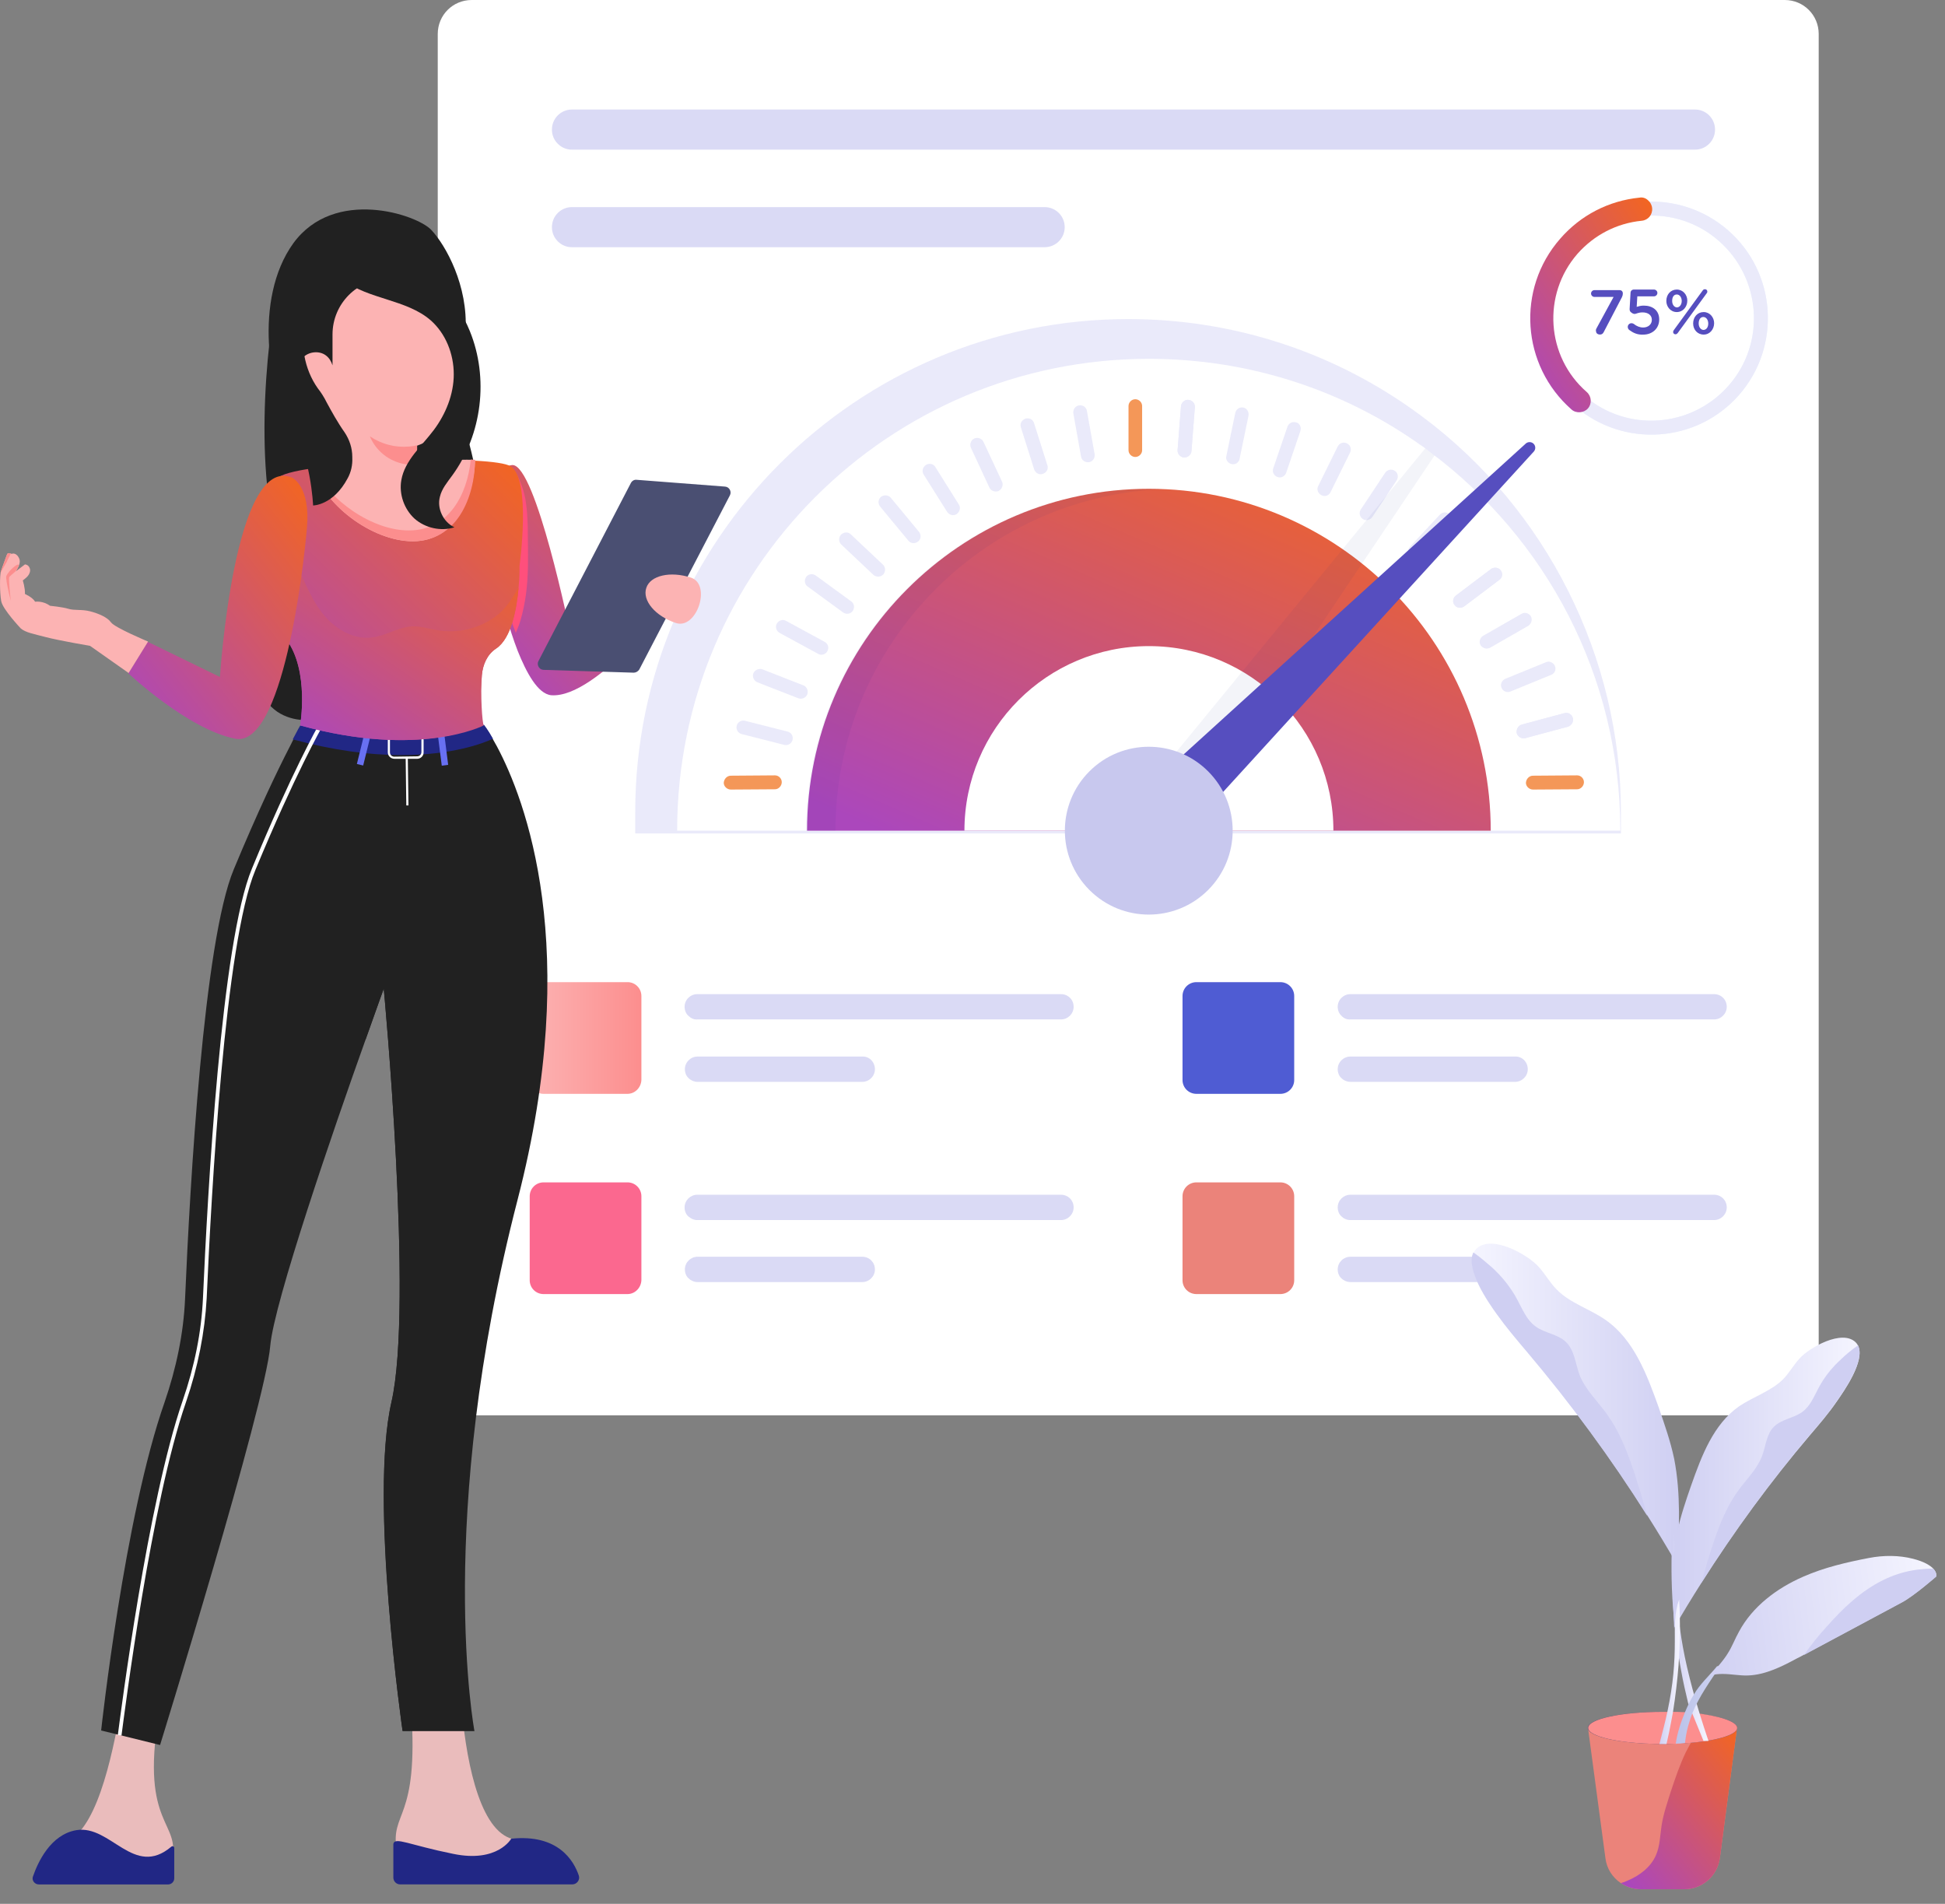 <svg width="47" height="46" viewBox="0 0 47 46" fill="none" xmlns="http://www.w3.org/2000/svg">
<rect x="0" y="0" width="47" height="46" fill="#808080" stroke="none"/>
<path d="M43.128 34.197H11.398C10.943 34.197 10.578 33.832 10.578 33.377V0.82C10.578 0.365 10.943 0 11.398 0H43.128C43.583 0 43.948 0.365 43.948 0.82V33.377C43.948 33.832 43.583 34.197 43.128 34.197Z" fill="white"/>
<path d="M13.479 3.474C13.389 3.385 13.337 3.265 13.337 3.131C13.337 2.863 13.553 2.646 13.822 2.646H40.959C41.227 2.646 41.443 2.863 41.443 3.131C41.443 3.399 41.227 3.616 40.959 3.616H13.822C13.687 3.616 13.568 3.563 13.479 3.474Z" fill="#DADAF5"/>
<path d="M25.728 5.489C25.728 5.757 25.511 5.973 25.243 5.973H13.822C13.687 5.973 13.568 5.921 13.479 5.831C13.389 5.742 13.337 5.623 13.337 5.489C13.337 5.22 13.553 5.004 13.822 5.004H25.243C25.511 5.004 25.728 5.22 25.728 5.489Z" fill="#DADAF5"/>
<path d="M15.35 20.137V19.623C15.35 13.054 20.695 7.709 27.263 7.709C29.738 7.709 32.109 8.462 34.122 9.886C34.204 9.946 34.286 10.005 34.368 10.065C37.373 12.302 39.169 15.88 39.169 19.623V20.137H15.35Z" fill="#EAEAFA"/>
<path d="M39.154 20.069H16.363C16.363 13.777 21.463 8.67 27.762 8.67C30.208 8.67 32.474 9.438 34.323 10.75C34.405 10.802 34.48 10.862 34.554 10.921C37.35 13.002 39.154 16.326 39.154 20.069Z" fill="white"/>
<path d="M35.039 12.666L34.316 13.441C34.257 13.509 34.145 13.516 34.078 13.449C34.011 13.389 34.003 13.277 34.07 13.21L34.793 12.435C34.853 12.368 34.965 12.361 35.032 12.428C35.099 12.487 35.106 12.599 35.039 12.666Z" fill="#EAEAFA"/>
<path d="M33.749 11.607L33.16 12.494C33.108 12.569 33.003 12.591 32.929 12.539C32.854 12.487 32.832 12.383 32.884 12.308L33.473 11.421C33.525 11.346 33.629 11.324 33.704 11.376C33.779 11.421 33.801 11.525 33.749 11.607Z" fill="#EAEAFA"/>
<path d="M32.623 10.936L32.153 11.89C32.116 11.972 32.012 12.01 31.93 11.965C31.848 11.92 31.81 11.823 31.855 11.741L32.325 10.787C32.37 10.705 32.466 10.668 32.548 10.713C32.63 10.75 32.668 10.854 32.623 10.936Z" fill="#EAEAFA"/>
<path d="M31.423 10.415L31.08 11.422C31.05 11.511 30.953 11.556 30.871 11.526C30.782 11.496 30.737 11.399 30.767 11.317L31.11 10.311C31.14 10.221 31.237 10.177 31.326 10.207C31.408 10.229 31.453 10.326 31.423 10.415Z" fill="#EAEAFA"/>
<path d="M30.17 10.042L29.954 11.086C29.939 11.175 29.85 11.235 29.76 11.213C29.671 11.19 29.611 11.108 29.634 11.019L29.85 9.975C29.872 9.886 29.954 9.826 30.051 9.848C30.126 9.863 30.185 9.953 30.17 10.042Z" fill="#EAEAFA"/>
<path d="M28.873 9.84L28.791 10.898C28.784 10.988 28.702 11.055 28.612 11.055C28.523 11.047 28.448 10.965 28.456 10.876L28.538 9.817C28.545 9.728 28.627 9.653 28.716 9.661C28.813 9.668 28.881 9.75 28.873 9.84Z" fill="#EAEAFA"/>
<path d="M28.873 9.84L28.791 10.898C28.784 10.988 28.702 11.055 28.612 11.055C28.523 11.047 28.448 10.965 28.456 10.876L28.538 9.817C28.545 9.728 28.627 9.653 28.716 9.661C28.813 9.668 28.881 9.75 28.873 9.84Z" fill="#EAEAFA"/>
<path d="M27.599 10.877C27.599 10.966 27.524 11.041 27.434 11.041C27.345 11.041 27.27 10.966 27.27 10.877V9.811C27.27 9.721 27.345 9.646 27.434 9.646C27.524 9.646 27.599 9.721 27.599 9.811V10.877Z" fill="#F49758"/>
<path d="M26.265 9.929L26.451 10.973C26.466 11.063 26.407 11.152 26.317 11.167C26.228 11.182 26.138 11.122 26.123 11.033L25.937 9.989C25.922 9.9 25.982 9.81 26.071 9.795C26.168 9.78 26.25 9.84 26.265 9.929Z" fill="#EAEAFA"/>
<path d="M24.989 10.228L25.31 11.242C25.34 11.331 25.287 11.421 25.198 11.45C25.108 11.48 25.019 11.428 24.989 11.338L24.669 10.325C24.639 10.235 24.691 10.146 24.78 10.116C24.87 10.086 24.967 10.138 24.989 10.228Z" fill="#EAEAFA"/>
<path d="M23.766 10.677L24.214 11.638C24.251 11.72 24.214 11.817 24.132 11.862C24.05 11.899 23.945 11.862 23.908 11.78L23.461 10.818C23.424 10.736 23.461 10.632 23.543 10.595C23.625 10.557 23.729 10.595 23.766 10.677Z" fill="#EAEAFA"/>
<path d="M22.604 11.287L23.17 12.189C23.222 12.264 23.192 12.368 23.118 12.421C23.036 12.473 22.939 12.443 22.887 12.368L22.32 11.466C22.268 11.384 22.298 11.287 22.372 11.235C22.454 11.183 22.559 11.205 22.604 11.287Z" fill="#EAEAFA"/>
<path d="M21.53 12.032L22.209 12.852C22.268 12.927 22.253 13.031 22.186 13.083C22.112 13.143 22.007 13.136 21.948 13.061L21.269 12.241C21.21 12.166 21.217 12.062 21.292 12.002C21.366 11.95 21.471 11.958 21.53 12.032Z" fill="#EAEAFA"/>
<path d="M20.561 12.912L21.336 13.643C21.403 13.702 21.403 13.814 21.343 13.881C21.276 13.948 21.172 13.948 21.105 13.889L20.33 13.158C20.262 13.091 20.262 12.986 20.322 12.919C20.389 12.852 20.494 12.845 20.561 12.912Z" fill="#EAEAFA"/>
<path d="M19.711 13.904L20.569 14.53C20.643 14.582 20.658 14.687 20.606 14.761C20.554 14.836 20.449 14.851 20.375 14.799L19.517 14.172C19.443 14.12 19.428 14.016 19.48 13.941C19.532 13.867 19.637 13.852 19.711 13.904Z" fill="#EAEAFA"/>
<path d="M18.995 15.001L19.927 15.508C20.009 15.553 20.039 15.65 19.994 15.732C19.95 15.814 19.845 15.844 19.771 15.799L18.839 15.292C18.757 15.247 18.727 15.143 18.772 15.068C18.817 14.986 18.913 14.957 18.995 15.001Z" fill="#EAEAFA"/>
<path d="M18.421 16.171L19.412 16.559C19.494 16.589 19.539 16.686 19.509 16.775C19.472 16.865 19.375 16.902 19.293 16.872L18.301 16.485C18.212 16.447 18.175 16.35 18.204 16.268C18.242 16.186 18.339 16.142 18.421 16.171Z" fill="#EAEAFA"/>
<path d="M18.003 17.415L19.032 17.676C19.122 17.699 19.174 17.788 19.151 17.878C19.129 17.967 19.04 18.019 18.95 17.997L17.921 17.736C17.832 17.713 17.78 17.624 17.802 17.535C17.824 17.445 17.914 17.393 18.003 17.415Z" fill="#EAEAFA"/>
<path d="M37.044 18.742L38.111 18.734C38.2 18.734 38.275 18.809 38.275 18.898C38.275 18.988 38.2 19.07 38.111 19.07L37.044 19.077C36.955 19.077 36.873 19.003 36.873 18.913C36.88 18.816 36.955 18.742 37.044 18.742Z" fill="#F49758"/>
<path d="M17.661 18.742L18.727 18.734C18.816 18.734 18.891 18.809 18.891 18.898C18.891 18.988 18.816 19.07 18.727 19.07L17.661 19.077C17.571 19.077 17.489 19.003 17.489 18.913C17.497 18.816 17.571 18.742 17.661 18.742Z" fill="#F49758"/>
<path d="M36.777 17.506L37.806 17.23C37.895 17.207 37.984 17.26 38.007 17.349C38.029 17.439 37.977 17.528 37.888 17.558L36.859 17.834C36.769 17.856 36.68 17.804 36.65 17.714C36.635 17.625 36.687 17.528 36.777 17.506Z" fill="#EAEAFA"/>
<path d="M36.777 17.506L37.806 17.23C37.895 17.207 37.984 17.26 38.007 17.349C38.029 17.439 37.977 17.528 37.888 17.558L36.859 17.834C36.769 17.856 36.68 17.804 36.65 17.714C36.635 17.625 36.687 17.528 36.777 17.506Z" fill="#EAEAFA"/>
<path d="M36.373 16.402L37.357 16C37.439 15.962 37.536 16.007 37.574 16.089C37.611 16.178 37.566 16.276 37.484 16.305L36.5 16.708C36.41 16.745 36.314 16.7 36.284 16.618C36.246 16.536 36.291 16.439 36.373 16.402Z" fill="#EAEAFA"/>
<path d="M35.844 15.359L36.768 14.83C36.85 14.785 36.947 14.815 36.992 14.889C37.037 14.971 37.007 15.068 36.932 15.12L36.008 15.65C35.926 15.694 35.829 15.665 35.777 15.59C35.732 15.508 35.762 15.404 35.844 15.359Z" fill="#EAEAFA"/>
<path d="M35.181 14.389L36.031 13.748C36.105 13.696 36.21 13.711 36.262 13.778C36.322 13.853 36.307 13.957 36.232 14.009L35.382 14.65C35.308 14.703 35.203 14.695 35.151 14.62C35.091 14.553 35.106 14.449 35.181 14.389Z" fill="#EAEAFA"/>
<path d="M35.181 14.389L36.031 13.748C36.105 13.696 36.21 13.711 36.262 13.778C36.322 13.853 36.307 13.957 36.232 14.009L35.382 14.65C35.308 14.703 35.203 14.695 35.151 14.62C35.091 14.553 35.106 14.449 35.181 14.389Z" fill="#EAEAFA"/>
<path d="M36.023 20.071H19.502C19.502 15.516 23.207 11.81 27.762 11.81C32.318 11.81 36.023 15.516 36.023 20.071Z" fill="url(#paint0_linear_10675_44682)"/>
<path d="M32.221 20.07H23.305C23.305 17.609 25.303 15.611 27.763 15.611C30.223 15.611 32.221 17.609 32.221 20.07Z" fill="white"/>
<path opacity="0.05" d="M28.098 11.818C23.707 12.004 20.188 15.635 20.188 20.071H19.48C19.48 15.516 23.185 11.81 27.74 11.81C27.859 11.81 27.979 11.811 28.098 11.818Z" fill="#121C7C"/>
<path d="M29.753 20.069H25.765C25.765 18.973 26.659 18.078 27.755 18.078C28.859 18.078 29.753 18.973 29.753 20.069Z" fill="#EFEBF7"/>
<path opacity="0.05" d="M34.666 11.004L28.575 20.077L28.292 20.494L27.874 20.062L27.33 19.503L34.442 10.832C34.51 10.892 34.592 10.944 34.666 11.004Z" fill="#121C7C"/>
<path d="M28.314 20.496L27.263 19.445L36.873 10.714C36.925 10.67 37.007 10.67 37.059 10.722C37.111 10.774 37.111 10.856 37.066 10.908L28.314 20.496Z" fill="#564EBF"/>
<path d="M29.193 21.504C29.985 20.712 29.985 19.428 29.193 18.636C28.401 17.845 27.117 17.845 26.326 18.636C25.534 19.428 25.534 20.712 26.326 21.504C27.117 22.296 28.401 22.296 29.193 21.504Z" fill="#C8C8EE"/>
<path d="M15.163 26.429H13.135C12.949 26.429 12.8 26.28 12.8 26.094V24.066C12.8 23.88 12.949 23.73 13.135 23.73H15.163C15.35 23.73 15.499 23.88 15.499 24.066V26.094C15.491 26.28 15.342 26.429 15.163 26.429Z" fill="url(#paint1_linear_10675_44682)"/>
<path d="M16.632 24.541C16.573 24.489 16.543 24.407 16.543 24.325C16.543 24.154 16.685 24.02 16.849 24.02H25.638C25.81 24.02 25.944 24.154 25.944 24.325C25.944 24.497 25.802 24.631 25.638 24.631H16.849C16.767 24.638 16.692 24.601 16.632 24.541Z" fill="#DADAF5"/>
<path d="M21.142 25.833C21.142 26.005 21.001 26.139 20.837 26.139H16.855C16.773 26.139 16.692 26.102 16.639 26.049C16.58 25.997 16.55 25.915 16.55 25.833C16.55 25.662 16.692 25.528 16.855 25.528H20.837C21.008 25.52 21.142 25.662 21.142 25.833Z" fill="#DADAF5"/>
<path d="M30.939 26.429H28.911C28.724 26.429 28.575 26.28 28.575 26.094V24.066C28.575 23.88 28.724 23.73 28.911 23.73H30.939C31.125 23.73 31.274 23.88 31.274 24.066V26.094C31.274 26.28 31.125 26.429 30.939 26.429Z" fill="#4F5CD3"/>
<path d="M32.415 24.541C32.355 24.489 32.325 24.407 32.325 24.325C32.325 24.154 32.467 24.02 32.631 24.02H41.421C41.592 24.02 41.726 24.154 41.726 24.325C41.726 24.497 41.585 24.631 41.421 24.631H32.631C32.541 24.638 32.467 24.601 32.415 24.541Z" fill="#DADAF5"/>
<path d="M36.918 25.833C36.918 26.005 36.776 26.139 36.612 26.139H32.631C32.549 26.139 32.467 26.102 32.415 26.049C32.355 25.997 32.325 25.915 32.325 25.833C32.325 25.662 32.467 25.528 32.631 25.528H36.612C36.783 25.52 36.918 25.662 36.918 25.833Z" fill="#DADAF5"/>
<path d="M15.163 31.267H13.135C12.949 31.267 12.8 31.118 12.8 30.932V28.904C12.8 28.718 12.949 28.568 13.135 28.568H15.163C15.35 28.568 15.499 28.718 15.499 28.904V30.932C15.491 31.118 15.342 31.267 15.163 31.267Z" fill="#FB688F"/>
<path d="M16.632 29.389C16.573 29.337 16.543 29.255 16.543 29.173C16.543 29.001 16.685 28.867 16.849 28.867H25.638C25.81 28.867 25.944 29.001 25.944 29.173C25.944 29.344 25.802 29.479 25.638 29.479H16.849C16.767 29.479 16.692 29.441 16.632 29.389Z" fill="#DADAF5"/>
<path d="M21.142 30.671C21.142 30.842 21.001 30.977 20.837 30.977H16.855C16.773 30.977 16.692 30.939 16.639 30.887C16.58 30.835 16.55 30.753 16.55 30.671C16.55 30.499 16.692 30.365 16.855 30.365H20.837C21.008 30.365 21.142 30.499 21.142 30.671Z" fill="#DADAF5"/>
<path d="M30.939 31.267H28.911C28.724 31.267 28.575 31.118 28.575 30.932V28.904C28.575 28.718 28.724 28.568 28.911 28.568H30.939C31.125 28.568 31.274 28.718 31.274 28.904V30.932C31.274 31.118 31.125 31.267 30.939 31.267Z" fill="#EB837A"/>
<path d="M32.415 29.389C32.355 29.337 32.325 29.255 32.325 29.173C32.325 29.001 32.467 28.867 32.631 28.867H41.421C41.592 28.867 41.726 29.001 41.726 29.173C41.726 29.344 41.585 29.479 41.421 29.479H32.631C32.541 29.479 32.467 29.441 32.415 29.389Z" fill="#DADAF5"/>
<path d="M36.918 30.671C36.918 30.842 36.776 30.977 36.612 30.977H32.631C32.549 30.977 32.467 30.939 32.415 30.887C32.355 30.835 32.325 30.753 32.325 30.671C32.325 30.499 32.467 30.365 32.631 30.365H36.612C36.783 30.365 36.918 30.499 36.918 30.671Z" fill="#DADAF5"/>
<path d="M41.758 5.565C42.928 6.587 43.047 8.368 42.026 9.539C41.005 10.709 39.223 10.829 38.052 9.807C36.882 8.786 36.763 7.004 37.784 5.834C38.805 4.663 40.587 4.544 41.758 5.565ZM38.276 9.554C39.305 10.456 40.87 10.344 41.773 9.315C42.675 8.286 42.563 6.721 41.534 5.819C40.505 4.917 38.94 5.028 38.038 6.057C37.135 7.086 37.247 8.652 38.276 9.554Z" fill="#ECF3FE"/>
<path d="M41.758 5.565C42.928 6.587 43.047 8.368 42.026 9.539C41.005 10.709 39.223 10.829 38.052 9.807C36.882 8.786 36.763 7.004 37.784 5.834C38.805 4.663 40.587 4.544 41.758 5.565ZM38.276 9.554C39.305 10.456 40.87 10.344 41.773 9.315C42.675 8.286 42.563 6.721 41.534 5.819C40.505 4.917 38.94 5.028 38.038 6.057C37.135 7.086 37.247 8.652 38.276 9.554Z" fill="#EAEAFA"/>
<path d="M39.827 4.842C39.879 4.887 39.916 4.954 39.923 5.029C39.938 5.185 39.827 5.32 39.67 5.334C39.066 5.394 38.522 5.677 38.119 6.132C37.262 7.116 37.359 8.615 38.343 9.472C38.462 9.577 38.47 9.755 38.373 9.867C38.276 9.979 38.089 9.994 37.978 9.897C36.762 8.831 36.636 6.982 37.702 5.767C38.194 5.2 38.872 4.85 39.618 4.775C39.7 4.76 39.774 4.79 39.827 4.842Z" fill="url(#paint2_linear_10675_44682)"/>
<path d="M38.574 7.942L38.992 7.174H38.529C38.484 7.174 38.447 7.136 38.447 7.092C38.447 7.047 38.484 7.01 38.529 7.01H39.133C39.185 7.01 39.215 7.04 39.215 7.092C39.215 7.122 39.208 7.151 39.193 7.181L38.753 8.024C38.731 8.068 38.701 8.083 38.663 8.083C38.611 8.083 38.567 8.054 38.567 8.001C38.559 7.979 38.566 7.957 38.574 7.942Z" fill="#564EBF"/>
<path d="M39.371 7.973C39.349 7.958 39.334 7.928 39.334 7.898C39.334 7.846 39.379 7.809 39.423 7.809C39.446 7.809 39.461 7.816 39.476 7.824C39.55 7.883 39.625 7.913 39.707 7.913C39.826 7.913 39.916 7.839 39.916 7.727C39.916 7.615 39.826 7.548 39.692 7.548C39.587 7.548 39.535 7.585 39.505 7.585C39.476 7.585 39.453 7.578 39.416 7.548C39.386 7.525 39.379 7.503 39.379 7.466L39.401 7.078C39.401 7.026 39.438 6.996 39.483 6.996H39.968C40.012 6.996 40.05 7.033 40.05 7.078C40.05 7.123 40.012 7.16 39.968 7.16H39.565L39.55 7.414C39.602 7.399 39.647 7.384 39.722 7.384C39.93 7.384 40.094 7.496 40.094 7.719C40.094 7.935 39.93 8.085 39.707 8.085C39.565 8.092 39.461 8.04 39.371 7.973Z" fill="#564EBF"/>
<path d="M40.266 7.272C40.266 7.115 40.37 6.996 40.519 6.996C40.668 6.996 40.773 7.122 40.773 7.264C40.773 7.413 40.668 7.54 40.519 7.54C40.37 7.54 40.266 7.413 40.266 7.272ZM40.638 7.272C40.638 7.182 40.586 7.115 40.519 7.115C40.444 7.115 40.407 7.182 40.407 7.272C40.407 7.361 40.459 7.428 40.527 7.428C40.594 7.421 40.638 7.354 40.638 7.272ZM40.444 7.98L41.145 7.018C41.153 7.003 41.175 6.988 41.197 6.988C41.235 6.988 41.257 7.011 41.257 7.048C41.257 7.063 41.25 7.078 41.242 7.085L40.541 8.047C40.527 8.062 40.512 8.077 40.489 8.077C40.452 8.077 40.43 8.054 40.43 8.017C40.43 8.01 40.437 7.995 40.444 7.98ZM40.914 7.816C40.914 7.659 41.019 7.54 41.168 7.54C41.317 7.54 41.421 7.667 41.421 7.808C41.421 7.957 41.317 8.084 41.168 8.084C41.019 8.084 40.914 7.965 40.914 7.816ZM41.279 7.816C41.279 7.726 41.227 7.659 41.16 7.659C41.086 7.659 41.048 7.726 41.048 7.816C41.048 7.905 41.101 7.972 41.168 7.972C41.242 7.965 41.279 7.898 41.279 7.816Z" fill="#564EBF"/>
<path d="M41.977 41.719L41.56 44.895C41.5 45.327 41.135 45.648 40.695 45.648H39.659C39.48 45.648 39.309 45.596 39.167 45.499C38.966 45.364 38.824 45.148 38.794 44.895L38.369 41.719H41.977Z" fill="#EB837A"/>
<path d="M41.978 41.718L41.56 44.894C41.501 45.327 41.135 45.647 40.695 45.647H39.659C39.48 45.647 39.309 45.595 39.167 45.498C39.227 45.483 39.286 45.461 39.346 45.431C39.629 45.312 39.898 45.103 40.017 44.82C40.114 44.596 40.114 44.35 40.151 44.111C40.196 43.821 40.293 43.545 40.382 43.262C40.487 42.949 40.591 42.643 40.733 42.345C40.844 42.121 40.971 41.912 41.12 41.711H41.978V41.718Z" fill="url(#paint3_linear_10675_44682)"/>
<path d="M41.977 41.749C41.977 41.965 41.172 42.137 40.173 42.137C39.174 42.137 38.369 41.965 38.369 41.749C38.369 41.533 39.174 41.361 40.173 41.361C41.172 41.361 41.977 41.533 41.977 41.749Z" fill="#41446B"/>
<path d="M41.978 41.749C41.978 41.92 41.449 42.07 40.718 42.122C40.643 42.129 40.569 42.129 40.494 42.137C40.464 42.137 40.435 42.137 40.405 42.137C40.36 42.137 40.315 42.137 40.271 42.137H40.099C39.137 42.129 38.377 41.958 38.377 41.749C38.377 41.533 39.182 41.361 40.181 41.361C40.211 41.361 40.241 41.361 40.271 41.361C40.278 41.361 40.285 41.361 40.293 41.361C40.338 41.361 40.382 41.361 40.427 41.361C40.464 41.361 40.494 41.361 40.532 41.361C40.599 41.361 40.658 41.369 40.725 41.369C40.792 41.369 40.852 41.376 40.912 41.384C41.531 41.451 41.978 41.592 41.978 41.749Z" fill="#FC8E8E"/>
<path d="M40.531 37.814C40.3 37.411 40.061 37.016 39.815 36.628C38.936 35.234 37.959 33.907 36.893 32.647C36.647 32.356 36.401 32.066 36.177 31.753C35.983 31.484 35.409 30.664 35.611 30.261C35.626 30.232 35.648 30.202 35.67 30.179C36.035 29.807 36.93 30.321 37.184 30.612C37.34 30.783 37.452 30.992 37.616 31.156C37.944 31.491 38.421 31.626 38.801 31.894C39.487 32.371 39.8 33.221 40.084 34.011C40.225 34.422 40.367 34.824 40.456 35.249C40.62 36.092 40.576 36.956 40.531 37.814Z" fill="url(#paint4_linear_10675_44682)"/>
<path d="M39.807 36.629C38.928 35.234 37.951 33.907 36.885 32.647C36.639 32.357 36.393 32.066 36.169 31.753C35.975 31.484 35.401 30.664 35.603 30.262C35.782 30.381 35.961 30.545 36.05 30.62C36.296 30.843 36.505 31.104 36.661 31.395C36.788 31.626 36.885 31.887 37.101 32.044C37.325 32.215 37.645 32.23 37.847 32.431C38.048 32.633 38.07 32.946 38.167 33.214C38.301 33.564 38.585 33.833 38.809 34.139C39.226 34.705 39.435 35.391 39.644 36.062C39.696 36.256 39.755 36.442 39.807 36.629Z" fill="url(#paint5_linear_10675_44682)"/>
<path d="M41.164 42.063H41.284C40.657 40.207 40.523 39.193 40.523 38.187C40.523 37.814 40.538 37.426 40.411 37.068C40.382 37.65 40.382 38.239 40.426 38.828C40.464 39.35 40.531 39.872 40.628 40.386C40.672 40.639 40.732 40.893 40.792 41.146C40.792 41.154 40.799 41.169 41.164 42.063Z" fill="url(#paint6_linear_10675_44682)"/>
<path d="M40.456 39.327C40.664 38.969 40.881 38.611 41.104 38.261C41.902 37.001 42.782 35.8 43.744 34.667C43.967 34.406 44.191 34.145 44.385 33.862C44.556 33.616 45.078 32.878 44.899 32.513C44.884 32.483 44.869 32.46 44.847 32.438C44.519 32.102 43.714 32.565 43.483 32.826C43.341 32.982 43.237 33.169 43.095 33.318C42.797 33.616 42.372 33.743 42.021 33.981C41.403 34.414 41.119 35.174 40.866 35.89C40.739 36.255 40.612 36.628 40.53 37.008C40.374 37.769 40.419 38.551 40.456 39.327Z" fill="url(#paint7_linear_10675_44682)"/>
<path d="M41.105 38.254C41.902 36.994 42.782 35.794 43.744 34.66C43.967 34.4 44.191 34.139 44.385 33.855C44.556 33.609 45.078 32.871 44.899 32.506C44.735 32.618 44.571 32.759 44.497 32.834C44.273 33.035 44.087 33.266 43.945 33.535C43.833 33.743 43.744 33.975 43.55 34.116C43.341 34.265 43.058 34.288 42.871 34.467C42.685 34.645 42.67 34.936 42.581 35.175C42.461 35.495 42.208 35.734 42.007 36.01C41.634 36.524 41.44 37.143 41.254 37.747C41.209 37.918 41.157 38.09 41.105 38.254Z" fill="url(#paint8_linear_10675_44682)"/>
<path d="M40.493 42.129C40.568 42.129 40.642 42.122 40.717 42.114C40.732 41.98 40.754 41.846 40.791 41.712C40.821 41.6 40.858 41.488 40.896 41.391C41.06 40.988 41.313 40.638 41.567 40.258H41.492C41.298 40.496 41.075 40.69 40.926 40.951C40.843 41.085 40.776 41.227 40.717 41.369C40.612 41.622 40.53 41.876 40.493 42.129Z" fill="url(#paint9_linear_10675_44682)"/>
<path d="M41.313 40.475C41.455 40.34 41.649 40.117 41.753 39.945C41.858 39.781 41.925 39.595 42.022 39.423C42.35 38.812 42.939 38.372 43.572 38.096C44.079 37.873 44.624 37.746 45.168 37.642C45.518 37.575 45.891 37.575 46.234 37.664C46.495 37.731 46.637 37.821 46.711 37.895C46.816 37.999 46.786 38.089 46.786 38.089C46.786 38.089 46.256 38.551 45.966 38.708C45.175 39.133 44.378 39.558 43.587 39.983C43.535 40.012 43.483 40.042 43.431 40.065C43.058 40.266 42.663 40.467 42.238 40.482C42.037 40.489 41.828 40.445 41.627 40.445C41.537 40.445 41.448 40.452 41.358 40.475H41.313Z" fill="url(#paint10_linear_10675_44682)"/>
<path d="M43.588 39.989C44.378 39.564 45.176 39.139 45.966 38.715C46.257 38.558 46.786 38.096 46.786 38.096C46.786 38.096 46.816 38.006 46.712 37.902C46.578 37.894 46.443 37.917 46.339 37.924C46.041 37.962 45.757 38.051 45.489 38.185C44.967 38.446 44.535 38.856 44.147 39.296C43.946 39.512 43.767 39.743 43.588 39.989Z" fill="url(#paint11_linear_10675_44682)"/>
<path d="M40.099 42.138H40.27C40.307 41.974 40.345 41.809 40.374 41.645C40.389 41.549 40.412 41.459 40.427 41.362C40.486 40.989 40.531 40.617 40.561 40.236C40.598 39.707 40.606 39.178 40.576 38.648C40.456 38.969 40.471 39.319 40.471 39.655C40.471 40.177 40.434 40.691 40.292 41.355C40.24 41.601 40.173 41.854 40.099 42.138Z" fill="url(#paint12_linear_10675_44682)"/>
<path d="M6.493 14.858C6.821 13.971 6.59 12.927 6.478 11.951C6.337 10.758 6.381 9.423 6.516 8.23L10.638 8.365C10.78 8.879 10.944 9.379 11.101 9.878C11.511 11.22 11.861 12.711 11.54 14.098C11.317 15.052 10.787 15.842 10.154 16.364C9.52 16.886 8.797 17.162 8.066 17.319C7.634 17.415 7.179 17.468 6.777 17.244C6.374 17.02 6.046 16.439 6.128 15.857C6.165 15.485 6.366 15.194 6.493 14.858Z" fill="#212121"/>
<path d="M9.937 41.31H11.16C11.286 42.72 11.644 44.352 12.472 44.449C12.777 44.747 9.773 45.858 9.587 44.71C9.423 43.748 10.123 44.017 9.937 41.31Z" fill="#EABCBC"/>
<path d="M9.505 44.553V45.366C9.505 45.455 9.579 45.53 9.669 45.53H13.829C13.941 45.53 14.023 45.418 13.986 45.314C13.866 44.963 13.493 44.307 12.353 44.426C12.353 44.426 12.025 45.015 10.951 44.792C9.878 44.575 9.542 44.374 9.505 44.553Z" fill="#212785"/>
<path d="M3.832 41.466L2.885 41.451C2.631 42.838 2.206 44.538 1.371 44.553C1.043 44.821 3.854 46.081 4.145 44.955C4.391 44.008 3.392 44.142 3.832 41.466Z" fill="#EABCBC"/>
<path d="M0.939 45.531H4.062C4.144 45.531 4.211 45.464 4.211 45.382V44.651C4.211 44.614 4.167 44.592 4.137 44.621C3.235 45.382 2.676 44.085 1.848 44.219C1.222 44.323 0.916 44.994 0.797 45.337C0.76 45.427 0.834 45.531 0.939 45.531Z" fill="#212785"/>
<path d="M12.159 14.599C12.159 14.599 12.293 15.165 12.509 15.724C12.718 16.246 12.994 16.768 13.322 16.798C14.433 16.88 16.334 14.368 16.334 14.368L15.79 13.577L13.777 15.285C13.777 15.285 12.949 11.229 12.383 11.236C12.353 11.236 12.331 11.244 12.301 11.251C12.256 11.266 12.316 11.326 12.286 11.363C12.137 11.505 12.055 11.825 12.025 12.198C11.95 13.182 12.159 14.599 12.159 14.599Z" fill="url(#paint13_linear_10675_44682)"/>
<path d="M12.032 12.109C12.106 11.855 12.188 11.602 12.263 11.356C12.27 11.341 12.27 11.333 12.278 11.318H12.397C12.546 11.535 12.643 11.788 12.695 12.056C12.747 12.362 12.755 12.683 12.755 12.996C12.762 13.451 12.77 13.905 12.71 14.36C12.68 14.576 12.636 14.785 12.576 14.994C12.546 15.098 12.501 15.195 12.464 15.292C12.27 14.793 12.151 14.278 12.151 14.278C12.151 14.278 11.957 12.996 12.032 12.109Z" fill="#FF4F7C"/>
<path d="M11.383 9.38C11.301 10.319 10.802 11.169 10.243 11.922C10.101 12.109 9.952 12.302 9.751 12.414C9.549 12.534 9.281 12.563 9.08 12.437C8.938 12.347 8.856 12.191 8.774 12.034C8.349 11.207 7.917 10.386 7.492 9.559C7.29 9.171 7.089 8.776 7.059 8.344C7.029 7.904 7.193 7.471 7.357 7.069C7.477 6.778 7.618 6.48 7.864 6.286C8.103 6.1 8.416 6.032 8.722 5.988C9.065 5.943 9.423 5.913 9.765 5.973C10.004 6.01 10.243 6.092 10.451 6.226C10.675 6.368 10.72 6.532 10.817 6.778C11.033 7.307 11.234 7.852 11.324 8.418C11.391 8.739 11.413 9.059 11.383 9.38Z" fill="#212121"/>
<path d="M2.444 41.811L3.868 42.162C3.868 42.162 6.411 33.946 6.53 32.522C6.619 31.471 8.066 27.266 8.826 25.141C9.094 24.381 9.273 23.889 9.273 23.889C9.273 23.889 9.997 31.523 9.46 33.879C8.923 36.227 9.728 41.826 9.728 41.826H11.465C11.465 41.826 10.504 36.734 12.509 28.981C14.082 22.89 12.681 19.296 12.009 18.036C11.972 17.969 11.942 17.917 11.913 17.865C11.786 17.641 11.696 17.529 11.696 17.529H7.268C7.268 17.529 7.201 17.649 7.082 17.88C7.052 17.939 7.022 18.006 6.985 18.073C6.701 18.625 6.232 19.602 5.65 21.003C4.92 22.748 4.591 28.615 4.472 31.381C4.435 32.231 4.256 33.066 3.98 33.871C3.003 36.645 2.444 41.811 2.444 41.811Z" fill="#212121"/>
<path d="M7.074 17.864L7.104 17.872C8.014 18.118 8.886 18.244 9.706 18.244C10.951 18.244 11.689 17.953 11.913 17.849C11.786 17.625 11.697 17.514 11.697 17.514H7.268C7.261 17.514 7.194 17.633 7.074 17.864Z" fill="#212785"/>
<path d="M10.675 18.5L10.83 18.48L10.716 17.578L10.56 17.598L10.675 18.5Z" fill="#6870F2"/>
<path d="M8.624 18.459L8.776 18.496L8.994 17.613L8.842 17.576L8.624 18.459Z" fill="#6870F2"/>
<path d="M9.371 17.887V18.177C9.371 18.267 9.445 18.334 9.535 18.334H9.803L9.818 19.46H9.87L9.855 18.334H10.079C10.168 18.334 10.243 18.259 10.236 18.17V17.879C10.236 17.79 10.161 17.723 10.071 17.723L9.52 17.73C9.438 17.723 9.363 17.797 9.371 17.887ZM9.423 17.887C9.423 17.827 9.468 17.782 9.527 17.782L10.079 17.775C10.139 17.775 10.183 17.82 10.183 17.879V18.17C10.183 18.23 10.139 18.274 10.079 18.274L9.527 18.282C9.468 18.282 9.423 18.237 9.423 18.177V17.887Z" fill="white"/>
<path d="M2.936 41.931C3.011 41.364 3.652 36.302 4.494 33.879C4.785 33.029 4.949 32.187 4.994 31.374C5.106 28.847 5.434 22.778 6.172 21.019C7.119 18.73 7.782 17.56 7.79 17.552L7.708 17.5C7.7 17.515 7.037 18.685 6.09 20.982C5.344 22.763 5.016 28.84 4.904 31.374C4.867 32.179 4.703 33.007 4.412 33.849C3.57 36.287 2.921 41.357 2.847 41.924L2.936 41.931Z" fill="white"/>
<path d="M6.508 13.084V13.129C6.5 13.681 6.545 14.262 6.649 14.739C6.664 14.799 6.679 14.859 6.694 14.911C6.701 14.948 6.716 14.978 6.724 15.015C6.746 15.067 6.761 15.12 6.776 15.172C6.798 15.224 6.813 15.269 6.836 15.306C6.858 15.358 6.888 15.403 6.918 15.448C7.484 16.208 7.253 17.528 7.253 17.528C10.168 18.325 11.592 17.528 11.592 17.528C11.555 17.453 11.607 16.805 11.644 16.312C11.667 16.059 11.771 15.813 11.987 15.671C12.36 15.425 12.487 14.702 12.531 14.203C12.561 13.897 12.554 13.673 12.554 13.673C12.554 13.673 12.845 11.578 12.338 11.265C12.226 11.198 11.905 11.153 11.48 11.131C10.414 11.079 8.64 11.161 7.589 11.31C7.104 11.377 6.776 11.466 6.709 11.556C6.605 11.713 6.515 12.354 6.508 13.084Z" fill="url(#paint14_linear_10675_44682)"/>
<path d="M6.508 13.084V13.129C6.5 13.68 6.545 14.262 6.649 14.739C6.664 14.799 6.679 14.858 6.694 14.911C6.701 14.948 6.716 14.978 6.724 15.015C6.746 15.067 6.761 15.119 6.776 15.171C6.798 15.224 6.813 15.268 6.836 15.306C6.858 15.358 6.888 15.403 6.918 15.447C7.484 16.208 7.253 17.527 7.253 17.527C10.168 18.325 11.689 17.527 11.689 17.527C11.652 17.453 11.607 16.804 11.644 16.312C11.667 16.059 11.771 15.813 11.987 15.671C12.36 15.425 12.487 14.702 12.531 14.202C12.375 14.456 12.233 14.709 11.965 14.903C11.562 15.194 11.048 15.313 10.563 15.224C10.362 15.194 10.168 15.127 9.967 15.134C9.624 15.149 9.326 15.365 8.983 15.403C8.558 15.455 8.14 15.216 7.857 14.896C7.574 14.575 7.41 14.172 7.231 13.777C7.112 13.494 6.925 13.181 6.634 13.136C6.597 13.106 6.552 13.091 6.508 13.084Z" fill="url(#paint15_linear_10675_44682)"/>
<path d="M8.536 11.193C8.536 11.185 8.536 11.178 8.536 11.163C9.676 11.133 11.108 11.096 11.48 11.111C11.451 12.005 11.018 13.079 9.975 13.079C8.976 13.079 7.775 12.155 7.589 11.29C7.865 11.252 8.193 11.223 8.536 11.193Z" fill="#FCB3B3"/>
<path d="M7.589 11.303C7.783 12.16 8.983 13.077 9.975 13.077C11.041 13.077 11.473 12.019 11.48 11.109C11.451 11.109 11.413 11.109 11.376 11.102C11.294 11.944 10.847 12.816 9.885 12.816C8.998 12.824 7.939 12.078 7.589 11.303Z" fill="#FC8E8E"/>
<path d="M9.46 33.87C8.916 36.218 9.728 41.817 9.728 41.817H9.907C10.697 34.965 10.854 28.047 10.362 21.158C9.37 22.209 9.027 23.678 8.826 25.139C9.095 24.379 9.273 23.887 9.273 23.887C9.273 23.887 9.997 31.514 9.46 33.87Z" fill="#212121"/>
<path d="M7.059 11.541C7.059 11.541 7.507 11.75 7.417 12.749C7.335 13.74 6.828 18.079 5.68 17.848C4.532 17.617 3.101 16.268 3.101 16.268L3.57 15.507L5.315 16.357C5.315 16.357 5.658 10.952 7.059 11.541Z" fill="url(#paint16_linear_10675_44682)"/>
<path d="M2.176 15.605C2.176 15.605 1.431 15.478 1.117 15.396C0.804 15.314 0.625 15.284 0.506 15.188C0.506 15.188 0.066 14.725 0.029 14.524C-0.008 14.315 -0.008 13.905 0.022 13.808C0.051 13.711 0.171 13.391 0.171 13.391C0.171 13.391 0.186 13.339 0.282 13.383C0.282 13.383 0.35 13.346 0.424 13.428C0.491 13.518 0.514 13.592 0.387 13.801L0.603 13.637C0.603 13.637 0.678 13.637 0.715 13.719C0.752 13.801 0.7 13.883 0.67 13.92C0.64 13.957 0.551 14.024 0.551 14.024C0.551 14.024 0.61 14.211 0.603 14.352C0.603 14.352 0.782 14.427 0.849 14.539C0.849 14.539 1.035 14.509 1.207 14.636C1.207 14.636 1.513 14.666 1.654 14.71C1.796 14.755 1.975 14.718 2.176 14.77C2.377 14.822 2.594 14.912 2.683 15.038C2.773 15.165 3.578 15.501 3.578 15.501L3.108 16.261" fill="#FCB3B3"/>
<path d="M0.26 13.382C0.26 13.382 0.171 13.546 0.163 13.576C0.148 13.598 0.007 13.852 0.007 13.852L0.037 13.762L0.134 13.494L0.171 13.397C0.171 13.397 0.178 13.382 0.186 13.375C0.201 13.367 0.216 13.367 0.23 13.367C0.245 13.367 0.26 13.382 0.26 13.382Z" fill="#FC8E8E"/>
<path d="M0.379 13.802C0.379 13.802 0.238 13.921 0.223 13.943C0.201 13.966 0.26 14.517 0.26 14.517C0.26 14.517 0.163 14.13 0.156 14.018C0.141 13.914 0.141 13.921 0.23 13.802C0.32 13.69 0.573 13.503 0.379 13.802Z" fill="#FC8E8E"/>
<path d="M7.297 9.222C7.364 9.305 7.432 9.416 7.521 9.469C7.596 9.521 7.678 9.58 7.752 9.647C7.931 9.797 8.035 10.028 8.035 10.266V11.355C8.035 11.899 8.445 12.376 8.99 12.413C9.586 12.451 10.078 11.981 10.078 11.392V10.766H10.086C10.615 10.579 10.988 10.08 10.988 9.491V8.082C10.988 7.336 10.384 6.732 9.638 6.732H9.385C8.639 6.732 8.035 7.336 8.035 8.082V8.827C8.006 8.738 7.961 8.656 7.886 8.596C7.722 8.462 7.454 8.492 7.312 8.648C7.171 8.798 7.163 9.058 7.297 9.222Z" fill="#FCB3B3"/>
<path d="M8.938 10.543C9.08 10.886 9.393 11.147 9.781 11.214C9.885 11.229 9.982 11.236 10.079 11.229V10.759C10.02 10.774 9.96 10.781 9.893 10.789C9.542 10.819 9.214 10.729 8.938 10.543Z" fill="#FC8E8E"/>
<path d="M7.015 10.237C7.514 10.967 7.566 12.213 7.566 12.213C7.566 12.213 8.051 12.213 8.401 11.556C8.483 11.407 8.521 11.236 8.513 11.064V11.042C8.513 10.826 8.446 10.625 8.327 10.446C8.163 10.215 8.006 9.931 7.894 9.723C7.835 9.603 7.76 9.484 7.678 9.38C7.35 8.917 7.246 8.299 7.373 7.732C7.335 7.553 7.335 7.434 7.402 7.434C7.425 7.434 7.455 7.419 7.484 7.389C7.544 7.255 7.611 7.128 7.701 7.009C7.865 6.614 7.999 6.077 7.999 6.077L8.573 6.42C8.744 6.375 10.504 6.793 10.765 7.389C10.906 7.546 11.018 7.717 11.1 7.911L11.249 8C11.316 6.904 10.772 5.928 10.422 5.555C10.071 5.182 8.081 4.519 7.089 5.876C6.105 7.24 6.523 9.506 7.015 10.237Z" fill="#212121"/>
<path d="M8.043 6.508C8.05 6.516 8.207 6.702 8.304 6.769C8.609 7.008 8.99 7.119 9.362 7.239C9.735 7.358 10.115 7.485 10.406 7.738C10.771 8.059 10.965 8.551 10.965 9.043C10.965 9.528 10.771 10.005 10.481 10.392C10.19 10.78 9.78 11.123 9.698 11.6C9.638 11.936 9.765 12.301 10.018 12.532C10.272 12.756 10.652 12.845 10.98 12.741C10.712 12.614 10.555 12.286 10.63 12.003C10.675 11.809 10.809 11.652 10.928 11.488C11.651 10.497 11.815 9.132 11.353 7.999C11.196 7.612 10.958 7.239 10.615 6.993C10.19 6.68 9.646 6.59 9.131 6.471C8.803 6.396 8.483 6.292 8.199 6.128C8.184 6.12 8.169 6.113 8.14 6.091C8.117 6.083 8.102 6.068 8.087 6.053C8.08 6.046 8.065 6.038 8.058 6.031C7.976 5.964 7.886 5.867 7.827 5.74C7.819 5.755 7.804 6.262 8.043 6.508Z" fill="#212121"/>
<path d="M15.313 16.253L13.136 16.185C13.032 16.185 12.964 16.066 13.009 15.977L15.246 11.668C15.276 11.615 15.328 11.585 15.387 11.593L17.52 11.757C17.624 11.764 17.684 11.876 17.639 11.966L15.447 16.178C15.417 16.223 15.365 16.253 15.313 16.253Z" fill="#4A4F72"/>
<path d="M15.618 14.203C15.514 14.508 15.835 14.888 16.334 15.053C16.834 15.216 17.199 14.128 16.699 13.957C16.2 13.793 15.715 13.904 15.618 14.203Z" fill="#FCB3B3"/>
<defs>
<linearGradient id="paint0_linear_10675_44682" x1="34.068" y1="11.333" x2="28.825" y2="23.381" gradientUnits="userSpaceOnUse">
<stop stop-color="#F26522"/>
<stop offset="1" stop-color="#AB47BC"/>
</linearGradient>
<linearGradient id="paint1_linear_10675_44682" x1="12.802" y1="25.08" x2="15.494" y2="25.08" gradientUnits="userSpaceOnUse">
<stop offset="0.004" stop-color="#FCB3B3"/>
<stop offset="1" stop-color="#FC8E8E"/>
</linearGradient>
<linearGradient id="paint2_linear_10675_44682" x1="39.576" y1="4.471" x2="35.456" y2="7.16" gradientUnits="userSpaceOnUse">
<stop stop-color="#F26522"/>
<stop offset="1" stop-color="#AB47BC"/>
</linearGradient>
<linearGradient id="paint3_linear_10675_44682" x1="41.645" y1="41.483" x2="38.297" y2="44.23" gradientUnits="userSpaceOnUse">
<stop stop-color="#F26522"/>
<stop offset="1" stop-color="#AB47BC"/>
</linearGradient>
<linearGradient id="paint4_linear_10675_44682" x1="35.564" y1="33.932" x2="40.573" y2="33.932" gradientUnits="userSpaceOnUse">
<stop offset="1.1e-07" stop-color="#F5F5FF"/>
<stop offset="1" stop-color="#CFCFF2"/>
</linearGradient>
<linearGradient id="paint5_linear_10675_44682" x1="35.094" y1="36.059" x2="35.77" y2="35.384" gradientUnits="userSpaceOnUse">
<stop offset="1.1e-07" stop-color="#F5F5FF"/>
<stop offset="1" stop-color="#CFCFF2"/>
</linearGradient>
<linearGradient id="paint6_linear_10675_44682" x1="41.28" y1="39.569" x2="40.386" y2="39.569" gradientUnits="userSpaceOnUse">
<stop offset="1.1e-07" stop-color="#F5F5FF"/>
<stop offset="1" stop-color="#CFCFF2"/>
</linearGradient>
<linearGradient id="paint7_linear_10675_44682" x1="44.939" y1="35.822" x2="40.419" y2="35.822" gradientUnits="userSpaceOnUse">
<stop offset="1.1e-07" stop-color="#F5F5FF"/>
<stop offset="1" stop-color="#CFCFF2"/>
</linearGradient>
<linearGradient id="paint8_linear_10675_44682" x1="44.026" y1="36.406" x2="43.682" y2="36.062" gradientUnits="userSpaceOnUse">
<stop offset="1.1e-07" stop-color="#F5F5FF"/>
<stop offset="1" stop-color="#CFCFF2"/>
</linearGradient>
<linearGradient id="paint9_linear_10675_44682" x1="42.77" y1="41.197" x2="40.493" y2="41.197" gradientUnits="userSpaceOnUse">
<stop stop-color="#E4E8FD"/>
<stop offset="0.993" stop-color="#BBC2E9"/>
</linearGradient>
<linearGradient id="paint10_linear_10675_44682" x1="46.863" y1="38.686" x2="40.973" y2="39.392" gradientUnits="userSpaceOnUse">
<stop offset="1.1e-07" stop-color="#F5F5FF"/>
<stop offset="1" stop-color="#CFCFF2"/>
</linearGradient>
<linearGradient id="paint11_linear_10675_44682" x1="46.545" y1="40.338" x2="46.109" y2="39.901" gradientUnits="userSpaceOnUse">
<stop offset="1.1e-07" stop-color="#F5F5FF"/>
<stop offset="1" stop-color="#CFCFF2"/>
</linearGradient>
<linearGradient id="paint12_linear_10675_44682" x1="40.587" y1="40.397" x2="40.096" y2="40.397" gradientUnits="userSpaceOnUse">
<stop offset="1.1e-07" stop-color="#F5F5FF"/>
<stop offset="1" stop-color="#CFCFF2"/>
</linearGradient>
<linearGradient id="paint13_linear_10675_44682" x1="15.822" y1="10.915" x2="11.027" y2="15.197" gradientUnits="userSpaceOnUse">
<stop stop-color="#F26522"/>
<stop offset="1" stop-color="#AB47BC"/>
</linearGradient>
<linearGradient id="paint14_linear_10675_44682" x1="11.912" y1="10.724" x2="6.047" y2="16.828" gradientUnits="userSpaceOnUse">
<stop stop-color="#F26522"/>
<stop offset="1" stop-color="#AB47BC"/>
</linearGradient>
<linearGradient id="paint15_linear_10675_44682" x1="11.819" y1="12.806" x2="7.922" y2="18.428" gradientUnits="userSpaceOnUse">
<stop stop-color="#F26522"/>
<stop offset="1" stop-color="#AB47BC"/>
</linearGradient>
<linearGradient id="paint16_linear_10675_44682" x1="6.917" y1="11.128" x2="1.563" y2="15.314" gradientUnits="userSpaceOnUse">
<stop stop-color="#F26522"/>
<stop offset="1" stop-color="#AB47BC"/>
</linearGradient>
</defs>
</svg>
